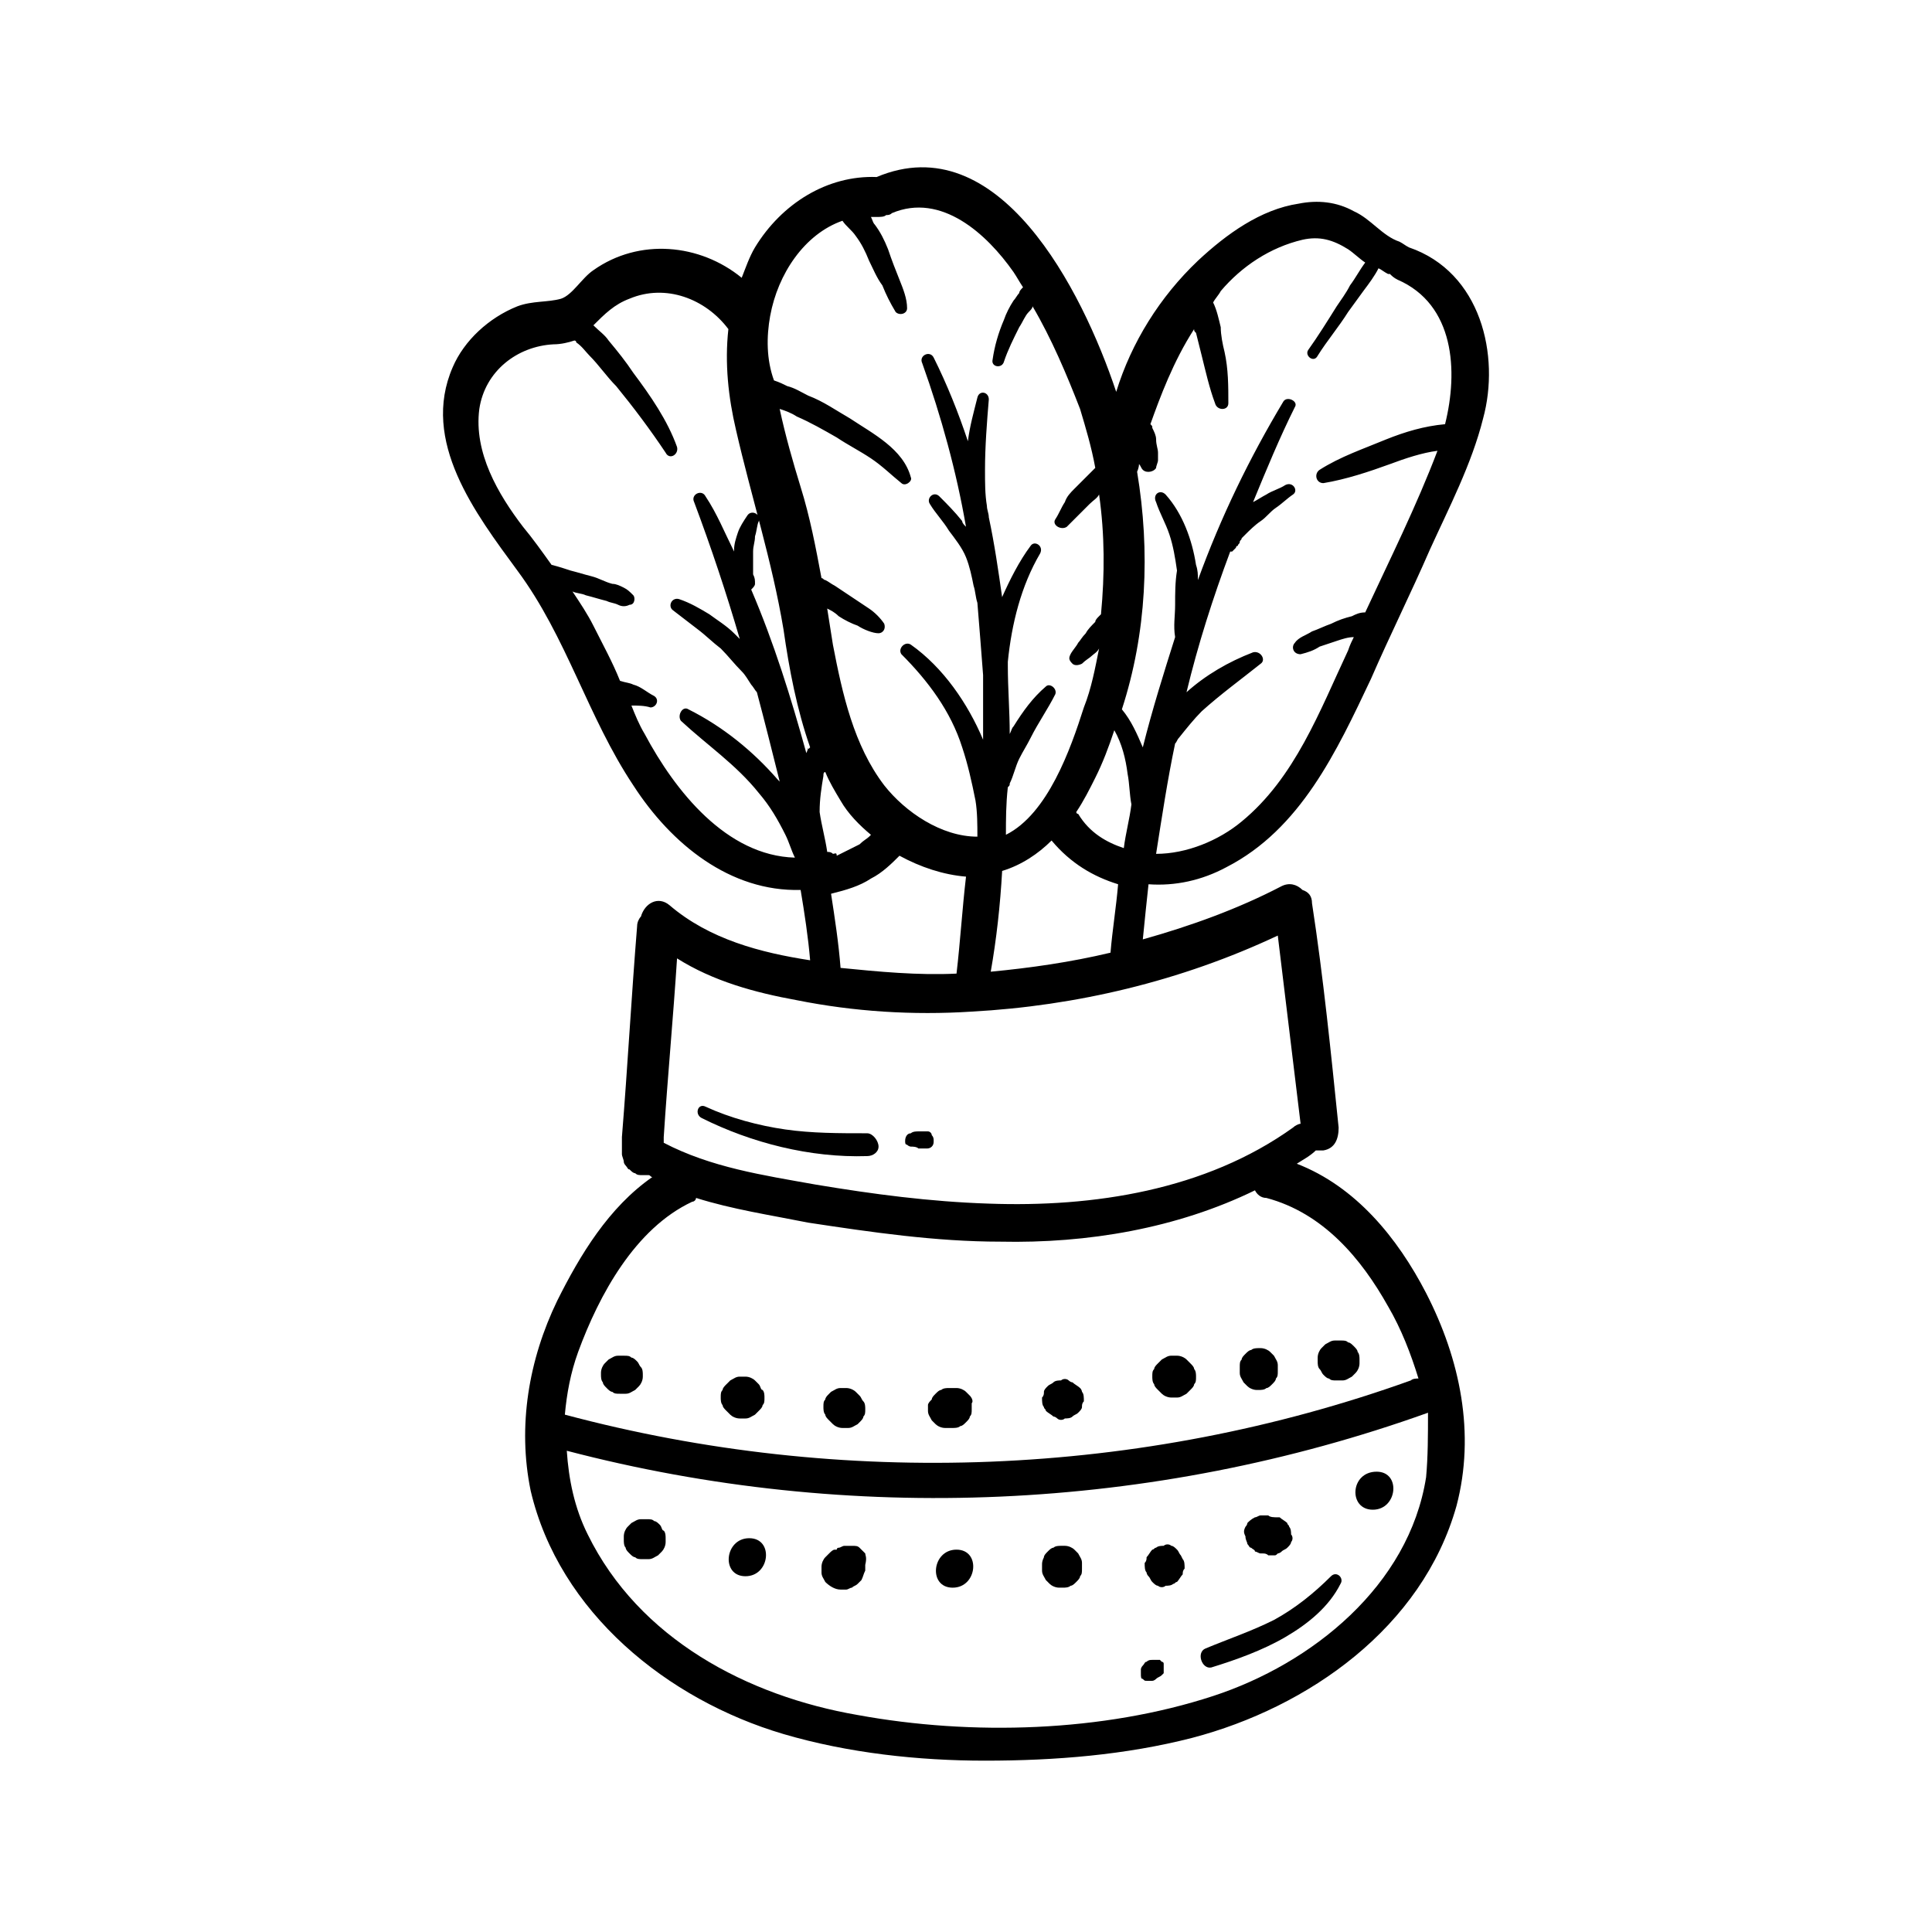 <?xml version="1.0" encoding="UTF-8"?>
<!-- Uploaded to: ICON Repo, www.svgrepo.com, Generator: ICON Repo Mixer Tools -->
<svg fill="#000000" width="800px" height="800px" version="1.1" viewBox="144 144 512 512" xmlns="http://www.w3.org/2000/svg">
 <g>
  <path d="m517.39 209.56s-0.504 0 0 0c-1.008-0.504-1.512-1.008-2.519-1.512-4.535-1.512-7.559-6.047-12.09-8.062-4.535-2.519-9.574-3.023-14.609-2.016-10.078 1.512-19.145 8.062-26.703 15.113-10.078 9.574-17.633 21.664-21.664 34.762-9.07-27.207-31.234-70.535-63.48-56.93-13.098-0.504-25.191 7.055-32.242 18.641-1.512 2.519-2.519 5.543-3.527 8.062-11.082-9.07-27.207-10.578-39.297-2.016-3.023 2.016-5.543 6.551-8.566 7.559-3.527 1.008-7.559 0.504-11.586 2.016-7.559 3.023-14.105 9.07-17.129 16.121-8.566 19.648 6.047 38.793 17.129 53.906 13.098 17.633 18.641 38.793 30.73 56.93 10.078 15.617 25.695 28.215 44.336 27.711 1.008 6.047 2.016 12.594 2.519 18.641-13.098-2.016-26.703-5.543-37.281-14.609-3.023-2.519-6.551-0.504-7.559 3.023-0.504 0.504-1.008 1.512-1.008 2.519-1.512 18.641-2.519 37.281-4.031 55.922v1.008 1.008 2.016 0.504c0 0.504 0.504 1.512 0.504 2.016s0.504 1.008 0.504 1.008c0.504 0.504 0.504 1.008 1.008 1.008 0.504 0.504 1.008 1.008 1.512 1.008 0.504 0.504 1.008 0.504 2.016 0.504h1.512c0.504 0 0.504 0.504 1.008 0.504-11.586 8.062-19.145 20.656-25.191 32.746-7.559 15.617-10.578 33.25-7.055 50.383 7.559 32.242 36.273 55.418 67.008 64.488 17.129 5.039 35.77 7.055 53.402 7.055 18.641 0 37.281-1.512 54.914-6.047 30.73-8.062 60.961-29.223 70.031-61.465 5.039-19.145 1.008-38.793-8.062-56.426-7.559-14.609-18.641-28.215-34.258-34.258 1.512-1.008 3.527-2.016 5.039-3.527h2.016c3.023-0.504 4.031-3.023 4.031-6.047-2.016-19.648-4.031-39.801-7.055-59.449 0-2.016-1.008-3.023-2.519-3.527-1.512-1.512-3.527-2.016-5.543-1.008-11.586 6.047-24.184 10.578-36.777 14.105 0.504-5.039 1.008-10.078 1.512-14.609 7.055 0.504 14.105-1.008 20.656-4.535 19.648-10.078 29.223-30.73 38.289-49.879 5.039-11.586 10.578-22.672 15.617-34.258 5.039-11.082 11.082-22.672 14.105-34.762 4.539-16.625-0.5-38.793-19.645-45.344zm-74.562 139.55c0.504 2.519 0.504 5.543 1.008 8.062-0.504 4.031-1.512 7.559-2.016 11.586-4.535-1.512-9.07-4.031-12.09-9.07 0 0-0.504 0-0.504-0.504 2.016-3.023 3.527-6.047 5.039-9.07 2.016-4.031 3.527-8.062 5.039-12.594 2.012 3.531 3.019 7.559 3.523 11.59zm-2.519 29.223c-0.504 6.047-1.512 12.09-2.016 18.137-10.578 2.519-21.16 4.031-31.738 5.039 1.512-8.566 2.519-17.633 3.023-26.703 5.039-1.512 9.574-4.535 13.098-8.062 5.035 6.047 11.082 9.574 17.633 11.59zm-92.199-150.64c2.016-11.082 9.07-21.664 19.145-25.191 1.008 1.512 2.519 2.519 3.527 4.031 1.512 2.016 2.519 4.031 3.527 6.551 1.008 2.016 2.016 4.535 3.527 6.551 1.008 2.519 2.016 4.535 3.527 7.055 1.008 1.008 3.023 0.504 3.023-1.008 0-2.519-1.008-5.039-2.016-7.559-1.008-2.519-2.016-5.039-3.023-8.062-1.008-2.519-2.016-4.535-3.527-6.551-0.504-0.504-0.504-1.008-1.008-2.016h1.512c1.008 0 2.016 0 2.519-0.504 0.504 0 1.008 0 1.512-0.504 13.098-5.543 25.191 5.543 32.242 15.617 1.008 1.512 1.512 2.519 2.519 4.031-0.504 0.504-1.008 1.008-1.008 1.512-0.504 0.504-1.008 1.512-1.512 2.016-1.008 1.512-2.016 3.527-2.519 5.039-1.512 3.527-2.519 7.055-3.023 10.578-0.504 2.016 2.519 2.519 3.023 0.504 1.008-3.023 2.519-6.047 4.031-9.07 1.008-1.512 1.512-3.023 2.519-4.031 0.504-0.504 1.008-1.008 1.008-1.512 5.039 8.566 9.07 18.137 12.594 27.207 1.512 5.039 3.023 10.078 4.031 15.617l-0.504 0.504c-0.504 0.504-1.008 1.008-1.512 1.512-1.008 1.008-2.519 2.519-3.527 3.527-1.008 1.008-2.016 2.016-2.519 3.527-1.008 1.512-1.512 3.023-2.519 4.535-1.008 1.512 1.512 3.023 3.023 2.016 1.008-1.008 2.016-2.016 3.023-3.023 1.008-1.008 2.016-2.016 3.023-3.023 1.008-1.008 2.016-1.512 2.519-2.519 1.512 10.578 1.512 21.16 0.504 31.738 0 0-0.504 0.504-0.504 0.504-0.504 0.504-1.008 1.008-1.008 1.512-1.008 1.008-2.016 2.016-2.519 3.023-1.008 1.008-1.512 2.016-2.016 2.519-0.504 1.008-1.512 2.016-2.016 3.023-0.504 1.008-0.504 1.512 0.504 2.519 0.504 0.504 1.512 0.504 2.519 0 1.008-1.008 2.016-1.512 2.519-2.016s1.512-1.008 2.016-2.016c-1.008 5.039-2.016 10.578-4.031 15.617-3.527 11.082-9.574 28.215-20.656 33.754 0-4.031 0-8.062 0.504-12.594 0.504-0.504 0.504-0.504 0.504-1.008 1.008-2.016 1.512-4.535 2.519-6.551 1.008-2.016 2.016-3.527 3.023-5.543 2.016-4.031 4.535-7.559 6.551-11.586 0.504-1.512-1.512-3.023-2.519-2.016-3.527 3.023-6.047 6.551-8.566 10.578-0.504 0.504-0.504 1.008-1.008 2.016 0-6.047-0.504-12.09-0.504-18.137v-1.008c1.008-10.078 3.527-20.152 8.566-28.719 1.008-2.016-1.512-3.527-2.519-2.016-3.023 4.031-5.543 9.07-7.559 13.602-1.008-7.055-2.016-14.105-3.527-21.16 0-1.008-0.504-2.016-0.504-3.023-0.504-3.023-0.504-6.047-0.504-9.574 0-6.047 0.504-12.594 1.008-18.641 0-2.016-2.519-2.519-3.023-0.504-1.008 4.031-2.016 7.559-2.519 11.586-2.519-7.559-5.543-15.113-9.07-22.168-1.008-2.016-4.031-0.504-3.023 1.512 5.039 14.105 9.07 28.719 11.586 43.328-0.504-0.504-1.008-1.008-1.008-1.512-2.016-2.519-4.031-4.535-6.047-6.551-1.512-1.512-3.527 0.504-2.519 2.016 1.512 2.519 3.527 4.535 5.039 7.055 1.512 2.016 3.527 4.535 4.535 7.055 1.008 2.519 1.512 5.039 2.016 7.559 0.504 1.512 0.504 3.023 1.008 4.535 0.504 6.047 1.008 12.594 1.512 19.145v17.129c-4.031-9.574-10.578-19.145-19.145-25.191-1.512-1.008-3.527 1.008-2.519 2.519 7.055 7.055 13.098 15.113 16.121 24.688 1.512 4.535 2.519 9.07 3.527 14.105 0.504 3.023 0.504 6.551 0.504 9.574-9.574 0-19.145-6.551-24.688-13.602-8.062-10.578-11.082-24.184-13.602-37.281-0.504-3.023-1.008-6.551-1.512-9.574 1.008 0.504 2.016 1.008 3.023 2.016 1.512 1.008 3.527 2.016 5.039 2.519 1.512 1.008 4.031 2.016 5.543 2.016 1.008 0 2.016-1.008 1.512-2.519-1.008-1.512-2.519-3.023-4.031-4.031-1.512-1.008-3.023-2.016-4.535-3.023s-3.023-2.016-4.535-3.023c-1.008-0.504-1.512-1.008-2.519-1.512-0.504 0-0.504-0.504-1.008-0.504-1.512-8.062-3.023-16.121-5.543-24.184-2.016-6.551-4.031-13.602-5.543-20.656 1.512 0.504 3.023 1.008 4.535 2.016 3.527 1.512 7.055 3.527 10.578 5.543 3.023 2.016 6.047 3.527 9.07 5.543 3.023 2.016 5.543 4.535 8.062 6.551 1.008 1.008 3.023-0.504 2.519-1.512-2.016-7.559-10.078-11.586-16.121-15.617-3.527-2.016-7.055-4.535-11.082-6.047-2.016-1.008-3.527-2.016-5.543-2.519-1.008-0.504-2.016-1.008-3.527-1.512-2.012-5.531-2.012-11.578-1.004-17.121zm26.703 149.13c3.023-1.512 5.543-4.031 7.559-6.047 5.543 3.023 11.586 5.039 17.633 5.543-1.008 8.566-1.512 17.129-2.519 25.695-10.078 0.504-20.656-0.504-30.73-1.512-0.504-6.551-1.512-13.098-2.519-19.648 4.027-1.008 7.555-2.016 10.578-4.031zm-10.078-6.551c-0.504-0.504-1.008-0.504-1.512-0.504-0.504-3.527-1.512-7.055-2.016-10.578 0-3.527 0.504-6.551 1.008-9.574 0-0.504 0-1.008 0.504-1.008 1.008 2.519 2.519 5.039 4.031 7.559 2.016 3.527 5.039 6.551 8.062 9.07 0 0-0.504 0.504-0.504 0.504-0.504 0.504-1.512 1.008-2.519 2.016-2.016 1.008-4.031 2.016-6.047 3.023 0-1.012-0.504-0.508-1.008-0.508zm-7.051-26.703c-4.031-14.609-8.566-29.223-14.609-43.328 0.504-0.504 1.008-1.008 1.008-1.512 0-1.008 0-1.512-0.504-2.519v-1.008-0.504-4.535c0-1.512 0.504-2.519 0.504-4.031 0.504-1.512 0.504-3.023 1.008-4.031 0.504-2.016-2.016-3.023-3.023-1.512-1.008 1.512-2.016 3.023-2.519 4.535-0.504 1.512-1.008 3.023-1.008 4.535v0.504c-2.519-5.039-4.535-10.078-7.559-14.609-1.008-2.016-4.031-0.504-3.023 1.512 4.535 12.09 8.566 24.184 12.09 36.273-0.504-0.504-1.008-1.008-1.512-1.512-2.016-2.016-4.535-3.527-6.551-5.039-2.519-1.512-5.039-3.023-8.062-4.031-2.016-0.504-3.023 2.016-1.512 3.023 2.016 1.512 4.535 3.527 6.551 5.039 2.016 1.512 4.031 3.527 6.047 5.039 2.016 2.016 3.527 4.031 5.543 6.047 1.008 1.008 1.512 2.016 2.519 3.527 0.504 0.504 1.008 1.512 1.512 2.016 2.016 7.559 4.031 15.617 6.047 23.68l-0.504-0.504c-6.551-7.559-14.609-14.105-23.68-18.641-1.512-1.008-3.023 1.512-2.016 3.023 7.055 6.551 14.609 11.586 20.656 19.145 3.023 3.527 5.039 7.055 7.055 11.082 1.008 2.016 1.512 4.031 2.519 6.047-18.137-0.504-31.738-17.633-39.801-32.746-1.512-2.519-2.519-5.039-3.527-7.559 1.512 0 3.527 0 5.039 0.504 1.512 0 2.519-2.016 1.008-3.023-2.016-1.008-3.527-2.519-5.543-3.023-1.008-0.504-2.016-0.504-3.527-1.008-2.016-5.039-4.535-9.574-7.055-14.609-1.512-3.023-3.527-6.047-5.543-9.07 1.008 0.504 2.519 0.504 3.527 1.008 2.016 0.504 3.527 1.008 5.543 1.512 1.008 0.504 2.016 0.504 3.023 1.008 1.008 0.504 2.016 0.504 3.023 0 1.512 0 1.512-2.016 1.008-2.519-1.008-1.008-1.512-1.512-2.519-2.016-1.008-0.504-2.016-1.008-3.023-1.008-2.016-0.504-3.527-1.512-5.543-2.016s-3.527-1.008-5.543-1.512c-1.512-0.504-3.023-1.008-5.039-1.512-2.519-3.527-5.039-7.055-7.559-10.078-6.551-8.566-13.098-19.648-11.586-31.234 1.512-10.078 10.078-16.625 19.648-17.129 2.016 0 4.031-0.504 5.543-1.008 0 0 0.504 0 0.504 0.504 1.512 1.008 2.519 2.519 3.527 3.527 2.519 2.519 4.535 5.543 7.055 8.062 4.535 5.543 9.07 11.586 13.098 17.633 1.008 2.016 3.527 0.504 3.023-1.512-2.519-7.055-7.055-13.602-11.586-19.648-2.016-3.023-4.031-5.543-6.551-8.566-1.008-1.512-2.519-2.519-4.031-4.031 3.023-3.023 5.543-5.543 9.574-7.055 9.574-4.031 20.152 0 26.199 8.062-1.008 9.07 0 18.137 2.016 26.703 4.031 17.633 9.574 34.762 12.594 52.898 1.512 10.578 3.527 21.16 7.055 31.234l-0.504 0.504c0-1.004 0 0.004-0.504 1.012zm164.24 191.95c-4.535 28.719-30.23 49.375-56.426 57.938-29.223 9.574-63.984 10.578-94.211 5.039-29.223-5.039-57.938-20.152-71.539-47.863-3.527-7.055-5.039-14.609-5.543-22.168 75.066 19.648 155.17 16.121 228.23-10.078-0.004 6.051-0.004 11.59-0.508 17.133zm-10.078-45.344c3.527 6.047 6.047 12.594 8.062 19.145-0.504 0-1.512 0-2.016 0.504-71.539 25.695-150.64 28.719-224.2 9.07 0.504-5.543 1.512-11.082 3.527-16.625 5.543-15.113 15.113-32.746 30.23-39.801 0.504 0 1.008-0.504 1.008-1.008 9.574 3.023 19.648 4.535 29.727 6.551 16.625 2.519 33.754 5.039 50.883 5.039 23.176 0.504 46.855-3.527 67.512-13.602 0.504 1.008 1.512 2.016 3.023 2.016 15.109 4.023 25.184 16.117 32.238 28.711zm-29.219-98.242c2.016 16.625 4.031 33.25 6.047 49.879-0.504 0-1.512 0.504-2.016 1.008-23.176 16.625-52.898 21.16-80.609 20.152-15.617-0.504-30.73-2.519-45.848-5.039-14.105-2.519-27.711-4.535-40.305-11.082v-1.512c1.008-15.617 2.519-31.738 3.527-47.359 9.574 6.047 20.656 9.07 31.738 11.082 15.113 3.023 30.73 4.031 46.352 3.023 27.707-1.512 55.418-8.062 81.113-20.152zm44.332-135.52c-5.543 0.504-10.578 2.016-15.617 4.031-6.047 2.519-12.09 4.535-17.633 8.062-1.512 1.008-1.008 3.527 1.008 3.527 6.047-1.008 12.09-3.023 17.633-5.039 4.031-1.512 8.566-3.023 12.594-3.527-5.543 14.609-12.594 28.719-19.145 42.824-1.512 0-2.519 0.504-3.527 1.008-2.016 0.504-3.527 1.008-5.543 2.016-1.512 0.504-3.527 1.512-5.039 2.016-1.512 1.008-3.527 1.512-4.535 3.023-1.008 1.008-0.504 3.023 1.512 3.023 2.016-0.504 3.527-1.008 5.039-2.016 1.512-0.504 3.023-1.008 4.535-1.512 1.512-0.504 3.023-1.008 4.535-1.008-0.504 1.008-1.008 2.016-1.512 3.527-7.559 16.121-14.105 33.754-28.215 45.344-6.047 5.039-14.609 8.566-22.672 8.566 1.512-9.574 3.023-19.648 5.039-29.223 0.504-0.504 0.504-1.008 1.008-1.512 2.016-2.519 4.031-5.039 6.047-7.055 5.039-4.535 10.578-8.566 15.617-12.594 1.512-1.008 0-3.527-2.016-3.023-6.551 2.519-12.594 6.047-17.633 10.578 3.023-12.594 7.055-25.191 11.586-37.281h0.504c0.504-0.504 0.504-0.504 1.008-1.008 0 0 0-0.504 0.504-0.504 0-0.504 0.504-0.504 0.504-1.008s0.504-0.504 0.504-1.008l1.008-1.008c1.008-1.008 2.519-2.519 4.031-3.527 1.512-1.008 2.519-2.519 4.031-3.527 1.512-1.008 3.023-2.519 4.535-3.527 1.512-1.008 0-3.527-2.016-2.519-1.512 1.008-3.527 1.512-5.039 2.519-1.008 0.504-2.519 1.512-3.527 2.016 3.527-8.566 7.055-17.129 11.082-25.191 1.008-1.512-2.016-3.023-3.023-1.512-9.07 15.113-16.625 30.73-22.672 47.359 0-1.512 0-2.519-0.504-4.031-1.008-6.551-3.527-13.602-8.062-18.641-1.512-1.512-3.527 0-2.519 2.016 1.008 3.023 2.519 5.543 3.527 8.566 1.008 3.023 1.512 6.047 2.016 9.574-0.496 3.019-0.496 6.039-0.496 9.062 0 3.023-0.504 5.543 0 8.566-3.023 9.574-6.047 19.145-8.566 29.223-1.512-3.527-3.023-7.055-5.543-10.078 6.551-20.152 7.559-41.816 4.031-62.977 0 0 0.504-1.008 0.504-2.016 0.504 0.504 0.504 1.008 1.008 1.512 1.008 1.008 3.023 0.504 3.527-0.504 0-0.504 0.504-1.512 0.504-2.016v-2.016c0-1.008-0.504-2.016-0.504-3.527 0-1.008-0.504-2.016-1.008-3.023 0-0.504 0-0.504-0.504-1.008 2.519-7.055 6.047-16.625 11.586-25.191 0 0.504 0 0.504 0.504 1.008 0.504 2.016 1.008 4.031 1.512 6.047 1.008 4.031 2.016 8.566 3.527 12.594 0.504 2.016 3.527 2.016 3.527 0 0-4.535 0-9.07-1.008-13.602-0.504-2.016-1.008-4.535-1.008-6.551-0.504-2.016-1.008-4.535-2.016-6.551 0.504-1.008 1.512-2.016 2.016-3.023 5.543-6.551 13.098-11.586 21.664-13.602 4.535-1.008 8.062 0 12.09 2.519 1.512 1.008 3.023 2.519 4.535 3.527-1.512 2.016-2.519 4.031-4.031 6.047-1.008 2.016-2.519 4.031-3.527 5.543-2.519 4.031-5.039 8.062-7.559 11.586-1.008 1.512 1.512 3.527 2.519 1.512 2.519-4.031 5.543-7.559 8.062-11.586 1.512-2.016 2.519-3.527 4.031-5.543s3.023-4.031 4.031-6.047c1.008 0.504 1.512 1.008 2.519 1.512h0.504c0.504 0.504 1.008 1.008 2.016 1.512 15.113 6.551 16.121 24.184 12.594 38.293z"/>
  <path d="m318.89 548.12c-0.504-0.504-1.008-1.008-1.512-1.008-0.504-0.504-1.008-0.504-2.016-0.504h-1.512c-1.008 0-1.512 0.504-2.519 1.008-0.504 0.504-0.504 0.504-1.008 1.008-0.504 0.504-1.008 1.512-1.008 2.519v1.008c0 0.504 0 1.512 0.504 2.016 0 0.504 0.504 1.008 1.008 1.512 0.504 0.504 1.008 1.008 1.512 1.008 0.504 0.504 1.008 0.504 2.016 0.504h1.512c1.008 0 1.512-0.504 2.519-1.008l1.008-1.008c0.504-0.504 1.008-1.512 1.008-2.519v-1.008c0-0.504 0-1.512-0.504-2.016-0.504 0-0.504-1.008-1.008-1.512z"/>
  <path d="m345.08 510.84c-0.504-0.504-0.504-0.504-1.008-1.008-0.504-0.504-1.512-1.008-2.519-1.008h-1.512c-1.008 0-1.512 0.504-2.519 1.008l-1.008 1.008c-0.504 0.504-1.008 1.008-1.008 1.512-0.504 0.504-0.504 1.008-0.504 2.016 0 0.504 0 1.512 0.504 2.016 0 0.504 0.504 1.008 1.008 1.512l1.008 1.008c0.504 0.504 1.512 1.008 2.519 1.008h1.512c1.008 0 1.512-0.504 2.519-1.008 0.504-0.504 0.504-0.504 1.008-1.008 0.504-0.504 1.008-1.008 1.008-1.512 0.504-0.504 0.504-1.008 0.504-2.016 0-0.504 0-1.512-0.504-2.016-0.504 0-0.504-1.008-1.008-1.512z"/>
  <path d="m373.3 555.68c-0.504-0.504-1.008-1.008-1.512-1.512-0.504-0.504-1.008-0.504-2.016-0.504h-2.016c-0.504 0-1.008 0.504-1.512 0.504-0.504 0-0.504 0.504-0.504 0.504h-0.504c-0.504 0-1.008 0.504-1.512 1.008-0.504 0.504-0.504 0.504-1.008 1.008s-1.008 1.512-1.008 2.519v1.512c0 1.008 0.504 1.512 1.008 2.519 1.008 1.008 2.519 2.016 4.031 2.016h1.512c0.504 0 1.008-0.504 1.512-0.504 0.504-0.504 1.008-0.504 1.512-1.008l1.008-1.008c0.504-1.008 0.504-1.512 1.008-2.519v-1.512c0.504-2.016 0-2.519 0-3.023z"/>
  <path d="m401.01 513.86c-0.504-0.504-0.504-0.504-1.008-1.008-0.504-0.504-1.512-1.008-2.519-1.008h-2.016c-0.504 0-1.512 0-2.016 0.504-0.504 0-1.008 0.504-1.512 1.008-0.504 0.504-1.008 1.008-1.008 1.512-0.504 0.504-1.008 1.008-1.008 1.512v1.512c0 1.008 0.504 1.512 1.008 2.519 0.504 0.504 0.504 0.504 1.008 1.008 0.504 0.504 1.512 1.008 2.519 1.008h2.016c0.504 0 1.512 0 2.016-0.504 0.504 0 1.008-0.504 1.512-1.008 0.504-0.504 1.008-1.008 1.008-1.512 0.504-0.504 0.504-1.008 0.504-2.016v-1.512c0.504-0.504 0-1.512-0.504-2.016z"/>
  <path d="m421.16 562.73c0.504 0.504 0.504 0.504 1.008 1.008 0.504 0.504 1.512 1.008 2.519 1.008h1.008c0.504 0 1.512 0 2.016-0.504 0.504 0 1.008-0.504 1.512-1.008s1.008-1.008 1.008-1.512c0.504-0.504 0.504-1.008 0.504-2.016v-1.512c0-1.008-0.504-1.512-1.008-2.519l-1.008-1.008c-0.504-0.504-1.512-1.008-2.519-1.008h-1.012c-0.504 0-1.512 0-2.016 0.504-0.504 0-1.008 0.504-1.512 1.008s-1.008 1.008-1.008 1.512c-0.5 1.008-0.5 1.512-0.5 2.016v1.512c0 1.008 0.504 1.512 1.008 2.519z"/>
  <path d="m459.45 505.29-1.008-1.008c-0.504-0.504-1.512-1.008-2.519-1.008h-1.512c-1.008 0-1.512 0.504-2.519 1.008l-1.008 1.008c-0.504 0.504-1.008 1.008-1.008 1.512-0.504 0.504-0.504 1.008-0.504 2.016 0 0.504 0 1.512 0.504 2.016 0 0.504 0.504 1.008 1.008 1.512 0.504 0.504 0.504 0.504 1.008 1.008 0.504 0.504 1.512 1.008 2.519 1.008h1.512c1.008 0 1.512-0.504 2.519-1.008l1.008-1.008c0.504-0.504 1.008-1.008 1.008-1.512 0.504-0.504 0.504-1.008 0.504-2.016 0-0.504 0-1.512-0.504-2.016 0-0.504-0.504-1.008-1.008-1.512z"/>
  <path d="m474.56 553.16c0.504 0.504 0.504 1.008 1.008 1.008 0.504 0.504 1.008 0.504 1.008 1.008 0.504 0 1.008 0.504 1.512 0.504h0.504c0.504 0 1.008 0 1.512 0.504h1.512c0.504 0 0.504 0 1.008-0.504 0 0 0.504 0 1.008-0.504 0.504-0.504 1.008-0.504 1.512-1.008 0.504-0.504 1.008-1.008 1.008-1.512 0.504-0.504 0.504-1.512 0-2.016 0-0.504 0-1.512-0.504-2.016 0-0.504-0.504-0.504-0.504-1.008-0.504-0.504-1.512-1.008-2.016-1.512h-0.504c-1.008 0-2.016 0-2.519-0.504h-2.016c-0.504 0-1.008 0.504-1.512 0.504-1.008 0.504-1.512 1.008-2.016 1.512 0 0.504-0.504 1.008-0.504 1.008-0.504 1.008-0.504 1.512 0 2.519 0 1.008 0.504 1.512 0.504 2.016z"/>
  <path d="m494.71 508.32c0.504 0.504 1.008 1.008 1.512 1.008 0.504 0.504 1.008 0.504 2.016 0.504h1.512c1.008 0 1.512-0.504 2.519-1.008l1.008-1.008c0.504-0.504 1.008-1.512 1.008-2.519v-1.008c0-0.504 0-1.512-0.504-2.016 0-0.504-0.504-1.008-1.008-1.512-0.504-0.504-1.008-1.008-1.512-1.008-0.504-0.504-1.008-0.504-2.016-0.504h-1.512c-1.008 0-1.512 0.504-2.519 1.008-0.504 0.504-0.504 0.504-1.008 1.008-0.504 0.504-1.008 1.512-1.008 2.519v1.008c0 0.504 0 1.512 0.504 2.016 0.504 0.504 0.504 1.008 1.008 1.512z"/>
  <path d="m312.84 504.79c-0.504-0.504-1.008-1.008-1.512-1.008-0.504-0.504-1.008-0.504-2.016-0.504h-1.512c-1.008 0-1.512 0.504-2.519 1.008-0.504 0.504-0.504 0.504-1.008 1.008-0.504 0.504-1.008 1.512-1.008 2.519v0.504c0 0.504 0 1.512 0.504 2.016 0 0.504 0.504 1.008 1.008 1.512s1.008 1.008 1.512 1.008c0.504 0.504 1.008 0.504 2.016 0.504h1.512c1.008 0 1.512-0.504 2.519-1.008l1.008-1.008c0.504-0.504 1.008-1.512 1.008-2.519v-0.504c0-0.504 0-1.512-0.504-2.016-0.504-0.504-0.504-1.008-1.008-1.512z"/>
  <path d="m342.56 551.64c-6.551 0-7.559 10.078-1.008 10.078 6.551 0 7.559-10.078 1.008-10.078z"/>
  <path d="m371.79 513.86c-0.504-0.504-0.504-0.504-1.008-1.008-0.504-0.504-1.512-1.008-2.519-1.008h-1.512c-1.008 0-1.512 0.504-2.519 1.008 0 0-0.504 0.504-0.504 0.504-0.504 0.504-1.008 1.008-1.008 1.512-0.504 0.504-0.504 1.008-0.504 2.016 0 0.504 0 1.512 0.504 2.016 0 0.504 0.504 1.008 1.008 1.512l1.008 1.008c0.504 0.504 1.512 1.008 2.519 1.008h1.512c1.008 0 1.512-0.504 2.519-1.008 0 0 0.504-0.504 0.504-0.504 0.504-0.504 1.008-1.008 1.008-1.512 0.504-0.504 0.504-1.008 0.504-2.016 0-0.504 0-1.512-0.504-2.016-0.504-0.504-0.504-1.008-1.008-1.512z"/>
  <path d="m396.47 564.75c6.551 0 7.559-10.078 1.008-10.078s-7.559 10.078-1.008 10.078z"/>
  <path d="m430.23 511.84c-0.504-0.504-1.512-1.008-2.016-1.512-0.504 0-1.008-0.504-1.008-0.504-0.504-0.504-1.512-0.504-2.016 0-0.504 0-1.512 0-2.016 0.504-0.504 0.504-1.008 0.504-1.512 1.008s-1.008 1.008-1.008 1.512c0 0.504 0 1.008-0.504 1.512 0 1.008 0 2.016 0.504 2.519 0 0.504 0.504 0.504 0.504 1.008 0.504 0.504 1.512 1.008 2.016 1.512 0.504 0 1.008 0.504 1.008 0.504 0.504 0.504 1.512 0.504 2.016 0 0.504 0 1.512 0 2.016-0.504 0.504-0.504 1.008-0.504 1.512-1.008 0.504-0.504 1.008-1.008 1.008-1.512 0-0.504 0-1.008 0.504-1.512 0-1.008 0-2.016-0.504-2.519 0 0 0-0.504-0.504-1.008z"/>
  <path d="m448.36 561.72c0.504 0.504 0.504 1.008 1.008 1.512s1.008 1.008 1.512 1.008c0.504 0.504 1.512 0.504 2.016 0 0.504 0 1.512 0 2.016-0.504 0.504 0 0.504-0.504 1.008-0.504 0.504-0.504 1.008-1.512 1.512-2.016 0-0.504 0-1.008 0.504-1.512 0-1.008 0-2.016-0.504-2.519l-0.504-1.008c-0.504-0.504-0.504-1.008-1.008-1.512-0.504-0.504-1.008-1.008-1.512-1.008-0.504-0.504-1.512-0.504-2.016 0-0.504 0-1.512 0-2.016 0.504-0.504 0-0.504 0.504-1.008 0.504-0.504 0.504-1.008 1.512-1.512 2.016 0 0.504 0 1.008-0.504 1.512 0 1.008 0 2.016 0.504 2.519 0 0 0 0.504 0.504 1.008z"/>
  <path d="m477.59 501.27c-0.504 0-1.512 0-2.016 0.504-0.504 0-1.008 0.504-1.512 1.008s-1.008 1.008-1.008 1.512c-0.504 0.504-0.504 1.008-0.504 2.016v1.512c0 1.008 0.504 1.512 1.008 2.519l1.008 1.008c0.504 0.504 1.512 1.008 2.519 1.008h0.504c0.504 0 1.512 0 2.016-0.504 0.504 0 1.008-0.504 1.512-1.008 0.504-0.504 1.008-1.008 1.008-1.512 0.504-0.504 0.504-1.008 0.504-2.016v-1.512c0-1.008-0.504-1.512-1.008-2.519-0.504-0.504-0.504-0.504-1.008-1.008-0.504-0.504-1.512-1.008-2.519-1.008z"/>
  <path d="m507.81 544.09c6.551 0 7.559-10.078 1.008-10.078-7.051 0-7.555 10.078-1.008 10.078z"/>
  <path d="m464.99 585.9c6.551-2.016 13.602-4.535 19.648-8.062s11.586-8.062 14.609-14.105c1.008-1.512-1.008-3.527-2.519-2.016-4.535 4.535-9.574 8.566-15.113 11.586-6.047 3.023-12.09 5.039-18.137 7.559-2.516 1.012-1.004 5.543 1.512 5.039z"/>
  <path d="m446.85 588.93c0.504 0.504 0.504 0.504 1.008 0.504h1.512c0.504 0 1.008-0.504 1.008-0.504 0.504-0.504 1.008-0.504 1.512-1.008l0.504-0.504v-0.504-0.504-1.008-0.504s0-0.504-0.504-0.504l-0.504-0.504h-0.504-1.512c-0.504 0-1.008 0-1.512 0.504-0.504 0-0.504 0.504-1.008 1.008-0.504 0.504-0.504 1.008-0.504 1.008v1.008c0 1.008 0 1.512 0.504 1.512z"/>
  <path d="m373.8 444.33c-7.559 0-14.609 0-21.664-1.008-7.055-1.008-14.609-3.023-21.16-6.047-2.016-1.008-3.023 2.016-1.008 3.023 13.098 6.551 28.719 10.578 43.832 10.078 1.512 0 3.023-1.008 3.023-2.519s-1.512-3.527-3.023-3.527z"/>
  <path d="m389.92 443.83h-1.008-1.512c-0.504 0-1.512 0-2.016 0.504-1.008 0-1.512 1.008-1.512 2.016 0 0.504 0 1.008 0.504 1.008 0.504 0.504 1.008 0.504 1.008 0.504 0.504 0 1.512 0 2.016 0.504h1.008 1.008c0.504 0 1.008 0 1.512-0.504 0.504-0.504 0.504-1.008 0.504-1.512s0-1.008-0.504-1.512c0-0.504-0.504-1.008-1.008-1.008z"/>
 </g>
</svg>
